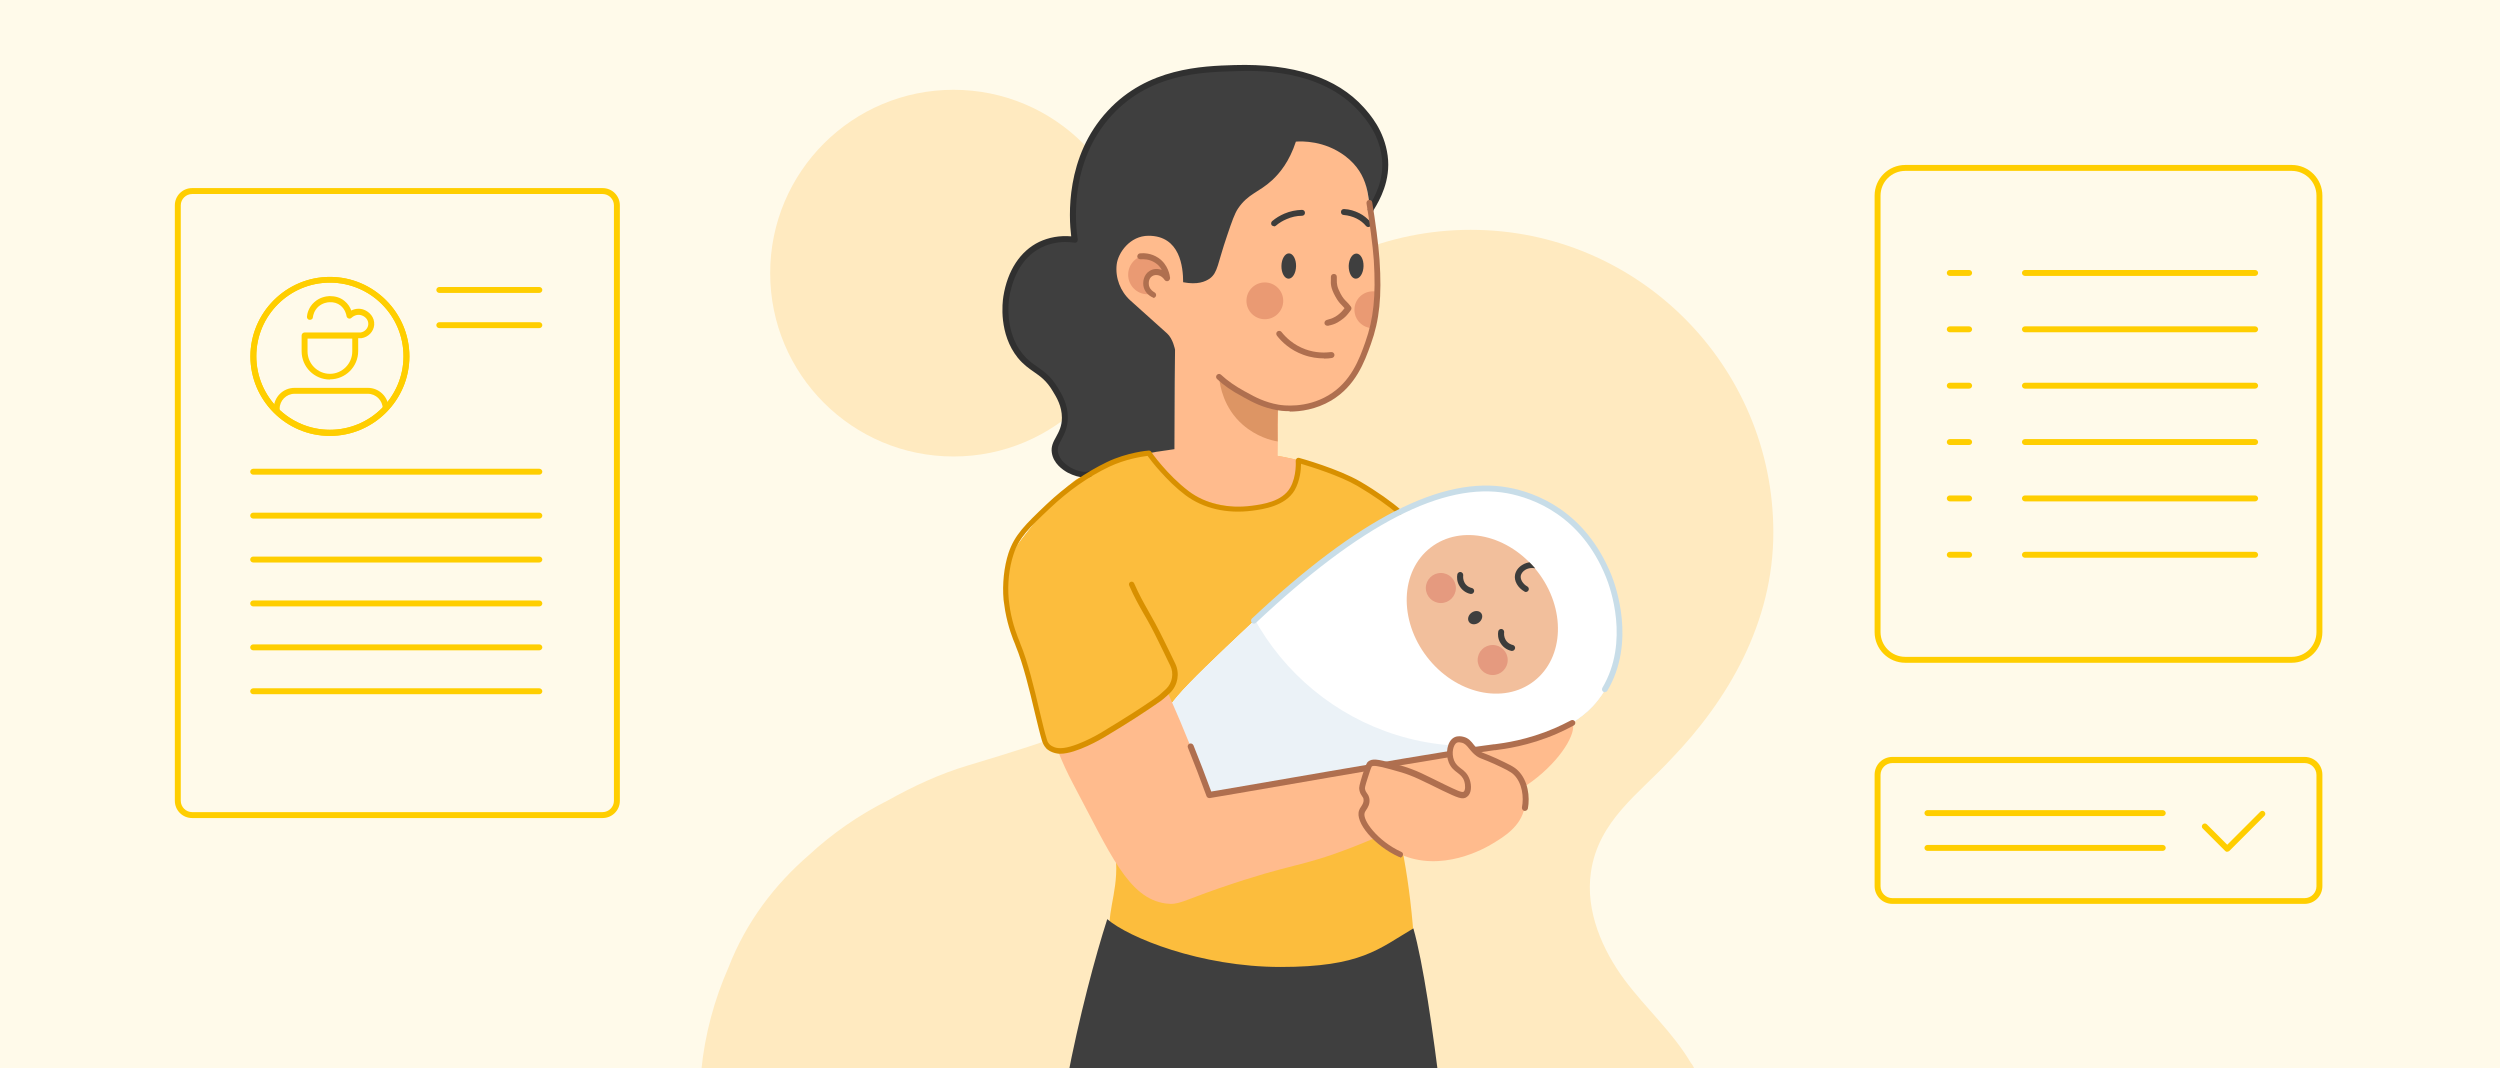 <?xml version="1.0" encoding="UTF-8"?>
<svg id="_Слой_1" data-name=" Слой 1" xmlns="http://www.w3.org/2000/svg" version="1.1" xmlns:xlink="http://www.w3.org/1999/xlink" viewBox="0 0 1264 540">
  <defs>
    <style>
      .cls-1 {
        fill: #d89000;
      }

      .cls-1, .cls-2, .cls-3, .cls-4, .cls-5, .cls-6, .cls-7, .cls-8, .cls-9, .cls-10, .cls-11, .cls-12, .cls-13, .cls-14, .cls-15, .cls-16, .cls-17, .cls-18, .cls-19 {
        stroke-width: 0px;
      }

      .cls-2 {
        fill: #eda472;
      }

      .cls-3 {
        fill: #3c3c3b;
      }

      .cls-20 {
        clip-path: url(#clippath-2);
      }

      .cls-4 {
        fill: #ffce00;
      }

      .cls-5 {
        fill: none;
      }

      .cls-6 {
        fill: #303030;
      }

      .cls-7 {
        fill: #dd9564;
      }

      .cls-21 {
        clip-path: url(#clippath-1);
      }

      .cls-22 {
        clip-path: url(#clippath-4);
      }

      .cls-8 {
        fill: #3f3f3f;
      }

      .cls-9 {
        fill: #ffbb8d;
      }

      .cls-10 {
        fill: #fffaea;
      }

      .cls-11 {
        fill: #af6f4f;
      }

      .cls-12 {
        fill: #e59a7f;
      }

      .cls-23 {
        clip-path: url(#clippath);
      }

      .cls-13 {
        fill: #f2bf9c;
      }

      .cls-24 {
        clip-path: url(#clippath-3);
      }

      .cls-14 {
        fill: #ea9a73;
      }

      .cls-15 {
        fill: #fcbd3d;
      }

      .cls-16 {
        fill: #ebf2f7;
      }

      .cls-17 {
        fill: #fff;
      }

      .cls-18 {
        fill: #ffeac0;
      }

      .cls-19 {
        fill: #c8dde8;
      }
    </style>
    <clipPath id="clippath">
      <rect class="cls-5" x="402.7" width="494" height="540.6"/>
    </clipPath>
    <clipPath id="clippath-1">
      <path class="cls-5" d="M587,369.2c.7-11,6.4-17,47.1-55.3,43.5-40.9,50.8-42.5,60.3-47.6,19.3-10.3,40.3-25.1,68.1-18.2,3.2.8,37.4,9.8,51,43.3,1.4,3.5,12.7,32.5-1.9,57.2-10,17-26.6,22.5-49.5,30.8-108,38.8-118.8,51.6-140.9,40.9-19.4-9.5-35.4-31.2-34.1-51h0Z"/>
    </clipPath>
    <clipPath id="clippath-2">
      <path class="cls-5" d="M690.1,64.8c8.8,27.4,11.8,50.6,12.9,66.8,1.1,17.3.2,29.4-4.3,42-3.3,9.2-7.6,20.7-19.3,27.7-10.5,6.2-21.4,5.5-26.2,4.9,0,8.4-.1,16.9-.2,25.4,3.1,1.8,6.2,3.6,9.3,5.4.7,2.8,1.3,7.4-.7,12-4,9.2-15.5,11.6-21,12.7-19.6,4-36.5-5-45.4-9.7-6.6-3.5-16.8-9.9-27-21,7.1-2.9,14.2-5.8,21.3-8.7.1-15.3.2-30.7.3-46,1.1-1.6,4-6,4-12.3,0-4.9-1.7-8.6-2.7-10.3-3.9-.9-10.9-3-17.3-8.7-4-3.4-14.3-12.4-11.7-23,1.9-7.5,9.8-13.8,16.8-13.4,6.6.4,12.8,5.7,15.6,10.7,1.5,2.6,2,5.1,4.8,7.5.7.6,4.4,3.8,7.6,3.2,6.9-1.2,12.7-19.6,8.9-34.5-2.5-9.7-6.3-15.9-6.3-15.9-3.3-5.5-2.3-7.4-2-11.1.4-5.4,11.2-10,25.5-9.8,3.5,0,5.4-.5,25.6,5.6,9.1,2.7,13.1,4,19,3.7,5.3-.3,9.6-1.8,12.5-3.1h0Z"/>
    </clipPath>
    <clipPath id="clippath-3">
      <ellipse class="cls-5" cx="749.6" cy="310.6" rx="35.3" ry="42.7" transform="translate(-19.1 570.5) rotate(-41.2)"/>
    </clipPath>
    <clipPath id="clippath-4">
      <circle class="cls-5" cx="166.8" cy="180.1" r="38.7"/>
    </clipPath>
  </defs>
  <rect class="cls-10" width="1264" height="540"/>
  <path class="cls-18" d="M855.2,537.9c-9.5-16.2-23-27.9-33.9-42.6s-19.9-34.6-16.9-54.5c3.8-25.9,24.4-39.6,40.3-56.8,29-30,51.9-69.2,51.9-114.8,0-84.4-68.5-153-153-153s-153,68.5-153,153-10.5,90.6-101.5,117.9c-14,4.2-27.3,10.4-40.2,17.6-14.6,7.3-28.1,16.7-40,27.7-16.9,14.6-31.6,33.5-40.6,56.8-7.1,16.1-11.9,33.6-13.7,51.8h502.4c-.6-1.3-1.1-2.2-1.7-3.2h0Z"/>
  <circle class="cls-18" cx="482.1" cy="138.1" r="92.7"/>
  <g>
    <path class="cls-4" d="M1165.2,457h-208.4c-5,0-9-4-9-9v-56.3c0-5,4-9,9-9h208.4c5,0,9,4,9,9v56.3c0,5-4,9-9,9ZM956.8,385.8c-3.3,0-6,2.7-6,6v56.3c0,3.3,2.7,6,6,6h208.4c3.3,0,6-2.7,6-6v-56.3c0-3.3-2.7-6-6-6h-208.4Z"/>
    <path class="cls-4" d="M1093.5,412.6h-119c-.8,0-1.5-.7-1.5-1.5s.7-1.5,1.5-1.5h119c.8,0,1.5.7,1.5,1.5s-.7,1.5-1.5,1.5Z"/>
    <path class="cls-4" d="M1093.5,430.2h-119c-.8,0-1.5-.7-1.5-1.5s.7-1.5,1.5-1.5h119c.8,0,1.5.7,1.5,1.5s-.7,1.5-1.5,1.5Z"/>
    <path class="cls-4" d="M1126.2,430.7c-.4,0-.8-.1-1.1-.4l-11.4-11.4c-.6-.6-.6-1.5,0-2.1s1.5-.6,2.1,0l10.3,10.3,16.7-16.7c.6-.6,1.5-.6,2.1,0s.6,1.5,0,2.1l-17.7,17.7c-.3.3-.7.4-1.1.4Z"/>
  </g>
  <g>
    <path class="cls-4" d="M1158.7,335.1h-195.4c-8.6,0-15.5-7-15.5-15.5V98.9c0-8.6,7-15.5,15.5-15.5h195.4c8.6,0,15.5,7,15.5,15.5v220.7c0,8.6-7,15.5-15.5,15.5ZM963.3,86.4c-6.9,0-12.5,5.6-12.5,12.5v220.7c0,6.9,5.6,12.5,12.5,12.5h195.4c6.9,0,12.5-5.6,12.5-12.5V98.9c0-6.9-5.6-12.5-12.5-12.5h-195.4Z"/>
    <path class="cls-4" d="M1140.2,139.5h-116.4c-.8,0-1.5-.7-1.5-1.5s.7-1.5,1.5-1.5h116.4c.8,0,1.5.7,1.5,1.5s-.7,1.5-1.5,1.5Z"/>
    <path class="cls-4" d="M1140.2,196.5h-116.4c-.8,0-1.5-.7-1.5-1.5s.7-1.5,1.5-1.5h116.4c.8,0,1.5.7,1.5,1.5s-.7,1.5-1.5,1.5Z"/>
    <path class="cls-4" d="M1140.2,225h-116.4c-.8,0-1.5-.7-1.5-1.5s.7-1.5,1.5-1.5h116.4c.8,0,1.5.7,1.5,1.5s-.7,1.5-1.5,1.5Z"/>
    <path class="cls-4" d="M1140.2,253.5h-116.4c-.8,0-1.5-.7-1.5-1.5s.7-1.5,1.5-1.5h116.4c.8,0,1.5.7,1.5,1.5s-.7,1.5-1.5,1.5Z"/>
    <path class="cls-4" d="M1140.2,282h-116.4c-.8,0-1.5-.7-1.5-1.5s.7-1.5,1.5-1.5h116.4c.8,0,1.5.7,1.5,1.5s-.7,1.5-1.5,1.5Z"/>
    <path class="cls-4" d="M1140.2,168h-116.4c-.8,0-1.5-.7-1.5-1.5s.7-1.5,1.5-1.5h116.4c.8,0,1.5.7,1.5,1.5s-.7,1.5-1.5,1.5Z"/>
    <path class="cls-4" d="M995.6,139.5h-9.8c-.8,0-1.5-.7-1.5-1.5s.7-1.5,1.5-1.5h9.8c.8,0,1.5.7,1.5,1.5s-.7,1.5-1.5,1.5Z"/>
    <path class="cls-4" d="M995.6,196.5h-9.8c-.8,0-1.5-.7-1.5-1.5s.7-1.5,1.5-1.5h9.8c.8,0,1.5.7,1.5,1.5s-.7,1.5-1.5,1.5Z"/>
    <path class="cls-4" d="M995.6,225h-9.8c-.8,0-1.5-.7-1.5-1.5s.7-1.5,1.5-1.5h9.8c.8,0,1.5.7,1.5,1.5s-.7,1.5-1.5,1.5Z"/>
    <path class="cls-4" d="M995.6,253.5h-9.8c-.8,0-1.5-.7-1.5-1.5s.7-1.5,1.5-1.5h9.8c.8,0,1.5.7,1.5,1.5s-.7,1.5-1.5,1.5Z"/>
    <path class="cls-4" d="M995.6,282h-9.8c-.8,0-1.5-.7-1.5-1.5s.7-1.5,1.5-1.5h9.8c.8,0,1.5.7,1.5,1.5s-.7,1.5-1.5,1.5Z"/>
    <path class="cls-4" d="M995.6,168h-9.8c-.8,0-1.5-.7-1.5-1.5s.7-1.5,1.5-1.5h9.8c.8,0,1.5.7,1.5,1.5s-.7,1.5-1.5,1.5Z"/>
  </g>
  <g class="cls-23">
    <g>
      <path class="cls-15" d="M513.8,276.7c13-18.9,27.1-32.6,31.1-34.7,12.1-6.2,23.8-11.8,44.3-14.3,20.1-2.5,42.1-1,70.4,5.7,16.1,3.8,25.2,8.6,31,12.3,9.1,5.7,19.4,12.2,23.8,24.9,4.2,12.2.7,23.5-1.1,28.1-.5,4.3-1,9.1-1.8,14.4-4.4,28.8-11,43.6-13.7,54.8-4.8,20.6,16,44.6,18.1,129,.5,21.3,2.4,36.6-17.8,43.5-15,5.1-28.6,9.3-50,10.1-21.1.7-39.8-2.2-55.2-6.3-21-5.6-43-22.7-38.7-44,2.1-10.4,6.5-26.8,6.8-33.9.5-11.5,6.6-24,1.1-43.2-5.8-20.5-11.5-19.6-20.2-41.8-5.8-14.8-8.4-33.3-13.5-69.7-2-14.9-3.5-27.1-4.3-35.1"/>
      <path class="cls-17" d="M587,369.2c.7-11,6.4-17,47.1-55.3,43.5-40.9,89.8-73,128.4-65.9,11.2,2.1,37.4,9.8,51,43.3,1.4,3.5,12.7,32.5-1.9,57.2-10,17-26.6,22.5-49.5,30.8-108,38.8-118.8,51.6-140.9,40.9-19.4-9.5-35.4-31.2-34.1-51h0Z"/>
      <g class="cls-21">
        <g>
          <path class="cls-16" d="M635.6,297.8c20.2,5.1,20,19.8,44,37.9,36.7,27.6,81.8,26.5,87.3,26.3,29-1.1,46.8-12,50.5-6.1,4,6.4-10.9,25.6-27.8,38.2-9,6.7-35,23.9-131.6,19.8-51.3-2.1-77.2-3.5-88-18.8-16.2-22.8-9.1-65.4,17.7-85.8,2.2-1.6,23.7-17.6,48-11.5h0Z"/>
          <ellipse class="cls-16" cx="698.5" cy="342.7" rx="181" ry="116.1"/>
          <circle class="cls-17" cx="743" cy="253.1" r="124.1"/>
        </g>
      </g>
      <path class="cls-9" d="M755.4,377.8c4.1-.5,16.5-1.9,31.2-8.2,3.9-1.7,6.9-3.3,8.4-4.1,2.3,4.8-5.6,18.6-20.3,29.5-11.6,8.6-17.6,8.3-33.8,10.9-24,3.8-24.6,9.9-57,22.4-28.2,10.9-28.6,7.4-67.8,20.9-18.5,6.4-20.2,8.5-26.7,7.6-19-2.6-28-25.1-47-60.8-11.2-21.1-14.9-40.1-14.9-40.1l53.1-26.9c7.3,15.2,14.5,31.3,21.4,48.5,3.3,8.3,6.5,16.5,9.4,24.5,74.8-12.9,128.3-22.2,144-24.1h0Z"/>
      <path class="cls-11" d="M611.4,403.5c-.6,0-1.2-.4-1.4-1-3-8.2-6.1-16.4-9.4-24.5-.3-.8,0-1.6.8-2,.8-.3,1.6,0,2,.8,3.1,7.7,6.1,15.5,9,23.4l13.5-2.3c66.6-11.5,114.7-19.8,129.4-21.6h.4c4.5-.6,16.4-2.1,30.3-8.1,2.8-1.2,5.6-2.6,8.3-4,.7-.4,1.6-.1,2,.6.4.7.1,1.6-.6,2-2.8,1.5-5.6,2.9-8.6,4.2-14.3,6.2-26.5,7.7-31.1,8.3h-.4c-14.6,1.9-62.7,10.2-129.2,21.7l-14.7,2.5c0,0-.2,0-.3,0Z"/>
      <path class="cls-15" d="M564.6,274.9c10,20.8,19.9,41.7,29.9,62.5,1.3,2.7.8,5.8-1.2,8-6,6.5-14.8,14.5-26.7,21.5-10.9,6.5-21.3,10.2-29.5,12.5-3.8,1-7.8-1.2-8.8-5-6.1-22.1-12.3-44.2-18.4-66.4-3.2-11.5-1.3-24,5.5-33.8,4.8-6.8,11.3-11.6,18.8-13.6.4-.1.7-.2,1.1-.3,11.9-2.7,24.1,3.6,29.3,14.6h0Z"/>
      <g>
        <path class="cls-2" d="M594.6,121.8c.7,1.2-3.6,3.7-2.2,4.9.7.6,4.4,3.8,7.6,3.2,6.9-1.2,12.7-19.6,8.9-34.5-2.5-9.7-6.3-15.9-6.3-15.9"/>
        <path class="cls-9" d="M626,58.6c3.5,0,5.5-.5,25.6,5.6,9.1,2.7,13.1,4,19,3.7,5.3-.3,9.6-1.8,12.5-3.1,8.8,27.4,11.8,50.6,12.9,66.8,1.1,17.3.2,29.4-4.3,42-3.3,9.2-7.6,20.7-19.3,27.7-10.5,6.2-21.4,5.5-26.2,4.9,0,8.4-.2,24.3-.2,24.3,0,0,7,1.1,10.5,2.3.7,2.8,0,9.6-3,14.4-5.4,8.4-12.6,8.6-18,9.7-45.2.4-54.5-27.8-54.5-27.8l12.6-2.4s.2-30.7.3-46c1.1-1.6-15.6-5.7-15.6-12l-13.3-8.1c-4-3.4-7.4-15.9-9.9-26.5-5.3-23.2,12.8-23.5,20-22.6"/>
        <g class="cls-20">
          <path class="cls-7" d="M616.5,191.9c3.6,2.6,8.1,5.3,13.3,7.8,5.8,2.8,11.7,4.9,16.3,6.3-.2,5.9-.2,11.7-.1,17.2-3.4-.5-10.8-2.5-17.6-8.4-9.9-8.6-11.5-20-11.9-22.9h0Z"/>
        </g>
        <ellipse class="cls-8" cx="652" cy="134.6" rx="6.4" ry="3.7" transform="translate(504.5 783.8) rotate(-88.9)"/>
        <path class="cls-8" d="M681.9,134.5c0,3.5,1.5,6.4,3.6,6.4s3.8-2.8,3.9-6.3-1.5-6.4-3.6-6.4-3.8,2.8-3.9,6.3Z"/>
        <path class="cls-11" d="M671.1,164.7c-.6,0-1.2-.4-1.4-1-.2-.8.2-1.6,1-1.9.5-.2.9-.3,1.3-.4,1.2-.3,2.1-.6,4.1-1.9,1.9-1.4,2.8-2.5,3.7-3.7-.4-.5-.8-.9-1.2-1.3-1-1-2.1-2.1-3.5-4.7-2.3-4.2-2.3-6.2-2.2-8.4,0-.4,0-.9,0-1.4,0-.8.6-1.5,1.5-1.5.9,0,1.5.6,1.5,1.5,0,.5,0,1,0,1.5,0,2,0,3.4,1.9,7,1.2,2.2,2,3,3,4,.6.6,1.4,1.4,2.2,2.5.4.5.4,1.3,0,1.8-.2.3-.4.5-.6.8-1,1.3-2.1,2.8-4.5,4.4-2.4,1.7-3.7,2-5.1,2.4-.4,0-.7.2-1.2.3-.2,0-.3,0-.5,0Z"/>
        <path class="cls-11" d="M669.4,181.2c-3,0-6.6-.4-10.4-1.8-6.7-2.4-11-6.6-13.4-9.7-.5-.7-.4-1.6.2-2.1.7-.5,1.6-.4,2.1.2,2.2,2.8,6.1,6.6,12.1,8.8,5.2,1.9,10,1.8,13,1.4.8-.1,1.6.5,1.7,1.3.1.8-.5,1.6-1.3,1.7-1.1.2-2.5.3-4,.3Z"/>
        <path class="cls-3" d="M644.2,114.4c-.4,0-.9-.2-1.2-.5-.5-.6-.4-1.6.2-2.1,1.9-1.6,3.9-2.8,6.2-3.8,2.8-1.2,5.8-1.8,8.9-1.9.8,0,1.5.6,1.5,1.5,0,.8-.6,1.5-1.5,1.5-2.7,0-5.3.6-7.8,1.7-1.9.8-3.8,1.9-5.4,3.3-.3.2-.6.4-1,.4Z"/>
        <path class="cls-3" d="M691.8,114.8c-.4,0-.8-.2-1.1-.5-1.3-1.6-3-2.9-4.8-3.8-2-1-4.2-1.6-6.5-1.8-.8,0-1.5-.7-1.4-1.6,0-.8.7-1.5,1.6-1.4,2.7.1,5.3.9,7.7,2.1,2.2,1.1,4.1,2.7,5.7,4.5.5.6.5,1.6-.2,2.1-.3.2-.6.4-1,.4Z"/>
        <path class="cls-14" d="M590.2,138.9s-7.1-1.2-9.1.6c-1.8,1.6,1.7,9.3-.8,9.3-5.5,0-9.9-4.4-9.9-9.9s4.4-9.9,9.9-9.9,9.9,9.9,9.9,9.9Z"/>
        <path class="cls-11" d="M583.2,150.4c-.2,0-.4,0-.6-.1-.8-.4-3.4-1.8-4.3-4.9-.8-2.8,0-6.6,2.9-8.4,1.9-1.2,4.1-1.3,6.2-.5-.7-1.3-1.7-2.6-3.3-3.6-3-2-6.1-1.9-7.4-1.8-.8,0-1.6-.5-1.7-1.3,0-.8.5-1.6,1.3-1.7,1.9-.2,5.7-.2,9.4,2.3,5,3.4,5.8,9,5.9,10.1,0,.7-.4,1.3-1,1.6-.7.2-1.4,0-1.8-.6-1.6-2.5-4.5-3-6.2-1.9-1.7,1-2.1,3.4-1.6,5.1.6,1.9,2.2,2.8,2.7,3.1.7.4,1.1,1.2.7,2-.3.5-.8.9-1.4.9Z"/>
        <path class="cls-2" d="M651.9,209.9c-1.1-.7-2.1-1.4-3.2-2.2"/>
        <path class="cls-8" d="M598.2,142.7c7.3,1.4,11.2-.3,13.5-1.9,4.1-3.1,3.8-7.3,8.7-21.6,2.5-7.4,3.8-11.1,5.5-13.7,5.2-7.7,10.5-8.1,17.3-14.4,3.8-3.5,8.7-9.4,12-19.5,3.1-.2,14.3-.6,24.8,7.2,13,9.8,11.2,22.1,13.1,26.9,2.1-3.7,8.9-13.9,7.1-26.9-1.7-12.1-8.4-19.8-11.8-23.6-20-22.3-53.8-21.2-64.2-20.9-16.8.5-43.3,1.3-63,22.6-23.5,25.3-18.6,59.3-17.8,64.2-3.4-.5-10.2-1-17.3,2.4-14.2,6.8-16.8,23.3-17.3,26.4-.3,1.9-2.6,17.9,7,29.8,6.1,7.6,11.8,7.2,17.8,17.1,2,3.4,4.8,8,4.8,14.2,0,8.9-5.9,11.9-5,17.6,1.3,8.3,13.4,12.7,17.3,10.9,22.1-9.9,30-10.5,43.1-12.4,0-22.6.3-50.3.3-50.3,0,0-1-5.5-4-8.2-4.3-3.9-9.7-8.7-18.6-16.7-5-4.5-7.7-11.4-6.9-18.2.7-5.9,6.7-14.5,16.1-14.5,16,0,17.5,15.9,17.5,23.5h0Z"/>
        <path class="cls-6" d="M548.4,241.4c-2.5,0-5.6-.9-8.5-2.4-2.7-1.5-7.3-4.7-8.1-10.1-.5-3.2.8-5.6,2.2-8.1,1.4-2.6,2.9-5.3,2.9-9.6,0-5.7-2.6-10.2-4.6-13.4-3.2-5.4-6.3-7.5-9.6-9.8-2.6-1.8-5.3-3.7-8.1-7.1-9.7-12.1-7.8-27.9-7.3-31,2.1-13.2,8.6-23,18.1-27.6,4.9-2.3,10.4-3.3,16.2-2.8-1.2-9.7-3.1-40.3,18.5-63.5,20.1-21.7,47.6-22.6,64-23.1,29.8-.9,51.8,6.3,65.4,21.4,3.1,3.5,10.4,11.6,12.1,24.4,1.7,12.6-4.2,22.7-6.8,27-.2.3-.4.6-.5.9-.4.7-1.3,1-2,.6-.7-.4-1-1.3-.6-2,.2-.3.3-.6.5-.9,2.6-4.4,8-13.5,6.4-25.1-1.6-11.9-8.5-19.5-11.4-22.8-19.5-21.8-52.3-20.8-63-20.4-17,.5-42.6,1.3-61.9,22.1-22.3,24.1-18.4,56.6-17.4,62.9,0,.5,0,1-.4,1.3-.3.3-.8.5-1.3.4-5.9-.9-11.6,0-16.4,2.3-11.7,5.6-15.3,18.3-16.5,25.3-.3,1.7-2.5,17.3,6.7,28.6,2.5,3.1,4.9,4.8,7.4,6.5,3.4,2.4,6.9,4.8,10.5,10.7,2.1,3.5,5,8.4,5,15,0,5-1.8,8.4-3.2,11.1-1.2,2.3-2.2,4-1.8,6.3.5,3,2.9,5.9,6.6,8,3.5,1.9,7.2,2.5,8.6,1.8.8-.3,1.6,0,2,.8.3.8,0,1.6-.8,2-.8.3-1.7.5-2.8.5Z"/>
        <path class="cls-14" d="M694.1,165.9c-5.1,0-9.3-4.1-9.3-9.3s4.2-9.3,9.3-9.3,1,0,1.5.1"/>
      </g>
      <circle class="cls-14" cx="639.5" cy="152.1" r="9.3"/>
      <path class="cls-9" d="M713.2,390.4c4.6,1.8,7,3.1,16.6,7.7,7.5,3.6,9.6,4.5,11,3.5,1.7-1.3,1.6-4.8.8-7.1-1.6-5-6-4.7-7.9-9.5-1.6-4-.7-9.4,2.1-10.9,1.3-.7,2.7-.3,3.5-.2,3.4.8,4.2,3.7,7.2,6.4,2.3,2.1,3,1.4,9.4,4.4,5.8,2.7,8.6,4,10.5,5.9,4.7,4.6,5.5,12.3,4.4,17.8-1.9,9.5-10.3,14.6-16.1,18.1-3.9,2.4-25.9,15-47,5.3-11.7-5.4-21.2-16.6-19.2-21.7.6-1.6,2.7-3.3,2.3-6.1-.3-2.1-1.7-2.4-2.1-4.8-.2-1-.1-1.9,1.5-6.7,1.3-3.9,1.9-5.8,2.5-6.2,1.3-1,3.2-1,11,1.1,4.6,1.3,6.9,1.9,9.5,3h0Z"/>
      <path class="cls-11" d="M707.8,433.3c-.2,0-.4,0-.6-.1-12.3-5.6-22.4-17.5-20-23.6.2-.6.6-1.2,1-1.8.7-1.1,1.4-2.2,1.2-3.6,0-.7-.3-1-.7-1.6-.5-.7-1.1-1.6-1.4-3.1-.3-1.4,0-2.5,1.5-7.5,1.6-4.9,2.1-6.3,3-7,2-1.5,4.4-1.3,12.3.9,4.4,1.2,6.9,1.9,9.7,3,3.5,1.3,5.7,2.4,10.6,4.8,1.7.8,3.7,1.8,6.1,3,5.4,2.6,8.7,4.2,9.5,3.6.9-.6,1-3.2.3-5.4-.7-2.1-2-3.1-3.4-4.2-1.6-1.2-3.3-2.5-4.4-5.2-1.8-4.4-.9-10.8,2.8-12.7,1.8-.9,3.7-.5,4.5-.3,2.7.6,4,2.3,5.4,4.1.7.9,1.5,1.8,2.5,2.7,1.1,1,1.7,1.2,3.3,1.8,1.2.5,2.9,1.1,5.7,2.4,5.9,2.8,8.9,4.1,10.9,6.2,5,5,6,13.2,4.9,19.1-.2.8-1,1.3-1.8,1.2-.8-.2-1.3-1-1.2-1.8,1-5.1.2-12.2-4-16.4-1.7-1.7-4.5-3-10.1-5.6-2.6-1.2-4.3-1.8-5.5-2.3-1.8-.7-2.7-1-4.3-2.4-1.2-1-2-2.1-2.8-3-1.3-1.6-2.1-2.6-3.8-3-.6-.1-1.6-.4-2.4,0-1.8.9-2.9,5.3-1.4,9,.8,1.9,2,2.9,3.4,4,1.7,1.2,3.5,2.7,4.5,5.7,1,3,1,7-1.4,8.7-2.2,1.7-4.8.4-12.6-3.3-2.5-1.2-4.5-2.2-6.1-3-4.8-2.3-7-3.4-10.4-4.7-2.6-1-4.7-1.6-9.4-2.9-6.9-1.9-8.8-2-9.6-1.5-.4.6-1.2,3.1-2,5.6-1.5,4.6-1.6,5.4-1.4,6,.2.9.5,1.3.9,1.9.5.7,1.1,1.5,1.3,3,.3,2.5-.8,4.3-1.7,5.6-.3.5-.6.9-.7,1.3-1.4,3.6,6.6,14.4,18.5,19.8.8.3,1.1,1.2.7,2-.3.6-.8.9-1.4.9ZM693.6,387.5s0,0,0,0c0,0,0,0,0,0ZM693.7,387.4h0Z"/>
      <path class="cls-11" d="M652,207.9c-3.1,0-5.3-.3-6.2-.5-7.4-1.3-12.6-4.1-16.4-6.2-.5-.3-1-.5-1.4-.8-5.2-2.7-9.3-5.6-12.7-8.8-.6-.6-.6-1.5,0-2.1.6-.6,1.5-.6,2.1,0,3.2,3,7.1,5.7,12,8.4.5.2.9.5,1.5.8,3.6,2,8.6,4.7,15.5,5.9,2.2.4,13.9,2,25.2-4.7,11.5-6.8,15.7-18.4,18.7-26.9,4.2-11.8,5.4-23.4,4.3-41.4-.5-7.4-2.2-19.7-3.7-28.8-.1-.8.4-1.6,1.2-1.7.8-.1,1.6.4,1.7,1.2,1.5,9.1,3.2,21.5,3.7,29.1,1.2,18.5,0,30.4-4.4,42.6-3.2,8.9-7.6,21.1-20,28.5-7.8,4.6-15.7,5.6-21,5.6Z"/>
      <path class="cls-8" d="M559.8,464.7c10.7,9.3,47.1,24.2,87.7,24.2s49.5-9.1,67.1-19.5c9.7,33.9,20.3,138.1,22,168.9-68,.2-139,0-204.7,0-5.3-50.2,16-136.5,27.9-173.5h0Z"/>
      <path class="cls-1" d="M536.2,381.1c-.6,0-1.1,0-1.6-.1-3.5-.5-5.6-2.5-5.6-2.6-1.4-1.5-1.9-3.1-2.1-3.6-1.1-3.6-2.3-8.7-3.7-14.5-2.6-11-5.9-24.7-9.7-33.8l-.2-.6c-1.2-2.8-3.6-8.8-5.1-17.1-.3-1.9-.6-3.8-.8-5.5-.7-7.9.2-16.7,2.5-23.7,3.1-9.2,8.4-14.3,19.1-24.5,9.6-9.1,19.9-16.3,30.7-21.5,10.2-4.9,20.7-5.8,21.1-5.8.5,0,1,.2,1.2.6,0,.1,8.1,11.7,19.1,20,8.4,6.3,19.6,8.9,31.8,7.3,5.4-.7,15.4-2.1,19.4-9.1,3.4-5.9,2.8-13.6,2.8-13.6,0-.4.2-.9.5-1.2.3-.3.8-.4,1.2-.3.8.2,19.8,5.5,31,12,8.2,4.8,16.1,10.4,20.7,14.5.6.5.6,1.4,0,1.9s-1.4.6-1.9,0c-4.4-4-12.3-9.5-20.3-14.2-8.9-5.2-23.5-9.7-28.5-11.2,0,2.9-.5,8.5-3.2,13.3-4.7,8.1-16,9.7-21.4,10.4-12.9,1.7-24.8-1.1-33.8-7.8-9.9-7.5-17.3-17.3-19.2-19.9-2.6.3-11.2,1.6-19.4,5.5-10.5,5-20.6,12.1-30,21-10.4,9.8-15.6,14.8-18.4,23.4-2.2,6.6-3.1,15-2.4,22.5.2,1.6.4,3.5.7,5.3,1.4,8,3.8,13.8,4.9,16.5l.2.6c3.9,9.3,7.2,23.1,9.8,34.2,1.4,5.8,2.6,10.9,3.7,14.4.1.4.4,1.5,1.4,2.5,0,0,1.5,1.5,4.1,1.8,7.1,1,21.5-7.5,21.6-7.6,14.1-8.5,20.6-12.8,26.9-17.1l.4-.3c2-1.3,3.5-2.6,5.9-4.9,3.1-3,4-7.8,2.1-11.7-1-2.1-2.1-4.2-3.1-6.4-1-2-2-4-2.9-5.9-2.8-5.8-5.1-10-7.4-13.9-2.5-4.4-4.9-8.6-7.4-14.4-.3-.7,0-1.5.7-1.8.7-.3,1.5,0,1.8.7,2.5,5.7,4.8,9.8,7.3,14.2,2.3,4,4.6,8.2,7.5,14.1.9,1.9,1.9,3.9,2.9,5.9,1.1,2.2,2.1,4.4,3.1,6.4,2.4,5,1.3,11-2.6,14.8-2.5,2.4-4.1,3.8-6.3,5.2l-.4.3c-6.3,4.3-12.8,8.7-27,17.2-.6.3-13.6,8.1-21.8,8.1Z"/>
      <path class="cls-19" d="M811.5,350c-.3,0-.5,0-.8-.2-.7-.4-1-1.3-.5-2.1,13.8-23.4,3.9-50.7,1.8-55.9-12.6-31.2-36.7-39.9-49.9-42.4-32.3-5.9-73.9,15.5-127.1,65.5-.6.6-1.6.5-2.1,0s-.5-1.6,0-2.1c54-50.7,96.4-72.4,129.7-66.3,13.8,2.5,38.9,11.7,52.1,44.2,2.2,5.5,12.5,33.9-2,58.5-.3.5-.8.7-1.3.7Z"/>
      <ellipse class="cls-13" cx="749.5" cy="310.6" rx="35.3" ry="42.7" transform="translate(-33.5 523.2) rotate(-37.7)"/>
      <g>
        <circle class="cls-12" cx="728.5" cy="297.3" r="7.6"/>
        <circle class="cls-12" cx="754.7" cy="333.7" r="7.6"/>
        <path class="cls-3" d="M764.5,329.1c-.1,0-.2,0-.3,0-1.1-.2-3.8-1.1-5.5-3.9-1.5-2.3-1.4-4.7-1.2-5.9.1-.8.9-1.4,1.7-1.3.8.1,1.4.9,1.3,1.7-.1.8-.1,2.4.8,3.9,1.2,1.9,3.1,2.4,3.6,2.5.8.2,1.3,1,1.1,1.8-.2.7-.8,1.2-1.5,1.2Z"/>
        <path class="cls-3" d="M743.8,300.3c-.1,0-.2,0-.3,0-1.1-.2-3.8-1.1-5.5-3.9-1.5-2.3-1.4-4.7-1.2-5.9.1-.8.9-1.4,1.7-1.3.8.1,1.4.9,1.3,1.7-.1.8-.1,2.4.8,3.9,1.2,1.9,3.1,2.4,3.6,2.5.8.2,1.3,1,1.1,1.8-.2.7-.8,1.2-1.5,1.2Z"/>
        <ellipse class="cls-8" cx="746" cy="313" rx="3.8" ry="3.1" transform="translate(-42.3 494.8) rotate(-35.8)"/>
      </g>
      <g class="cls-24">
        <path class="cls-3" d="M771.5,299.3c-.2,0-.5,0-.7-.2-3.4-1.9-5.4-5.4-4.8-8.5.4-2,1.7-3.8,3.7-5,2.4-1.5,5.5-1.8,8.3-.8.8.3,1.2,1.1.9,1.9s-1.1,1.2-1.9.9c-2-.7-4.1-.5-5.8.5-1.2.7-2.1,1.9-2.3,3-.3,1.9,1.1,4.2,3.3,5.4.7.4,1,1.3.6,2-.3.5-.8.8-1.3.8Z"/>
      </g>
    </g>
  </g>
  <g>
    <g>
      <path class="cls-4" d="M304.8,413.6H97.1c-4.8,0-8.7-3.9-8.7-8.7V103.8c0-4.8,3.9-8.7,8.7-8.7h207.6c4.8,0,8.7,3.9,8.7,8.7v301.1c0,4.8-3.9,8.7-8.7,8.7ZM97.1,98.1c-3.1,0-5.7,2.6-5.7,5.7v301.1c0,3.1,2.6,5.7,5.7,5.7h207.6c3.1,0,5.7-2.6,5.7-5.7V103.8c0-3.1-2.6-5.7-5.7-5.7H97.1Z"/>
      <g>
        <path class="cls-4" d="M272.7,148.1h-50.6c-.8,0-1.5-.7-1.5-1.5s.7-1.5,1.5-1.5h50.6c.8,0,1.5.7,1.5,1.5s-.7,1.5-1.5,1.5Z"/>
        <path class="cls-4" d="M272.7,165.9h-50.6c-.8,0-1.5-.7-1.5-1.5s.7-1.5,1.5-1.5h50.6c.8,0,1.5.7,1.5,1.5s-.7,1.5-1.5,1.5Z"/>
        <path class="cls-4" d="M272.7,240h-144.7c-.8,0-1.5-.7-1.5-1.5s.7-1.5,1.5-1.5h144.7c.8,0,1.5.7,1.5,1.5s-.7,1.5-1.5,1.5Z"/>
        <path class="cls-4" d="M272.7,262.2h-144.7c-.8,0-1.5-.7-1.5-1.5s.7-1.5,1.5-1.5h144.7c.8,0,1.5.7,1.5,1.5s-.7,1.5-1.5,1.5Z"/>
        <path class="cls-4" d="M272.7,284.4h-144.7c-.8,0-1.5-.7-1.5-1.5s.7-1.5,1.5-1.5h144.7c.8,0,1.5.7,1.5,1.5s-.7,1.5-1.5,1.5Z"/>
        <path class="cls-4" d="M272.7,306.6h-144.7c-.8,0-1.5-.7-1.5-1.5s.7-1.5,1.5-1.5h144.7c.8,0,1.5.7,1.5,1.5s-.7,1.5-1.5,1.5Z"/>
        <path class="cls-4" d="M272.7,328.8h-144.7c-.8,0-1.5-.7-1.5-1.5s.7-1.5,1.5-1.5h144.7c.8,0,1.5.7,1.5,1.5s-.7,1.5-1.5,1.5Z"/>
        <path class="cls-4" d="M272.7,351h-144.7c-.8,0-1.5-.7-1.5-1.5s.7-1.5,1.5-1.5h144.7c.8,0,1.5.7,1.5,1.5s-.7,1.5-1.5,1.5Z"/>
      </g>
    </g>
    <g>
      <path class="cls-4" d="M166.8,220.4c-22.2,0-40.2-18.1-40.2-40.2s18.1-40.2,40.2-40.2,40.2,18.1,40.2,40.2-18.1,40.2-40.2,40.2ZM166.8,142.9c-20.5,0-37.2,16.7-37.2,37.2s16.7,37.2,37.2,37.2,37.2-16.7,37.2-37.2-16.7-37.2-37.2-37.2Z"/>
      <g>
        <g class="cls-22">
          <g>
            <path class="cls-4" d="M166.8,191.9c-7.9,0-14.3-6.4-14.3-14.3v-8c0-.8.7-1.5,1.5-1.5h28.3c2.1-.3,3.7-2,3.9-4,.2-2.3-1.5-4-3.2-4.6-1.8-.7-3.8-.2-5.3,1.2-.4.4-1,.5-1.5.3-.5-.2-.9-.6-1-1.2-.1-.8-.7-3.4-3-5.3-1.5-1.2-3.4-1.8-5.5-1.7-1.2,0-3.6.4-5.7,2.2-2.2,2-2.7,4.5-2.8,5.4,0,.8-.8,1.4-1.7,1.3-.8,0-1.4-.8-1.3-1.7.1-1.3.8-4.7,3.8-7.3,2.8-2.5,6-2.9,7.6-3,2.9,0,5.4.7,7.5,2.4,1.9,1.5,3,3.4,3.5,4.9,2-1,4.3-1.2,6.4-.4,2.7,1,5.5,3.8,5.2,7.7-.3,3.4-3,6.2-6.5,6.7,0,0-.1,0-.2,0h-1.4v6.5c0,7.9-6.4,14.3-14.3,14.3ZM155.5,171.2v6.5c0,6.2,5.1,11.3,11.3,11.3s11.3-5.1,11.3-11.3v-6.5h-22.5Z"/>
            <path class="cls-4" d="M186,232.6h-37.1c-5.8,0-10.5-4.7-10.5-10.5v-15.5c0-5.8,4.7-10.5,10.5-10.5h37.1c5.8,0,10.5,4.7,10.5,10.5v15.5c0,5.8-4.7,10.5-10.5,10.5ZM148.9,199.1c-4.1,0-7.5,3.4-7.5,7.5v15.5c0,4.1,3.4,7.5,7.5,7.5h37.1c4.1,0,7.5-3.4,7.5-7.5v-15.5c0-4.1-3.4-7.5-7.5-7.5h-37.1Z"/>
          </g>
        </g>
        <path class="cls-4" d="M166.8,220.4c-22.2,0-40.2-18.1-40.2-40.2s18.1-40.2,40.2-40.2,40.2,18.1,40.2,40.2-18.1,40.2-40.2,40.2ZM166.8,142.9c-20.5,0-37.2,16.7-37.2,37.2s16.7,37.2,37.2,37.2,37.2-16.7,37.2-37.2-16.7-37.2-37.2-37.2Z"/>
      </g>
    </g>
  </g>
</svg>